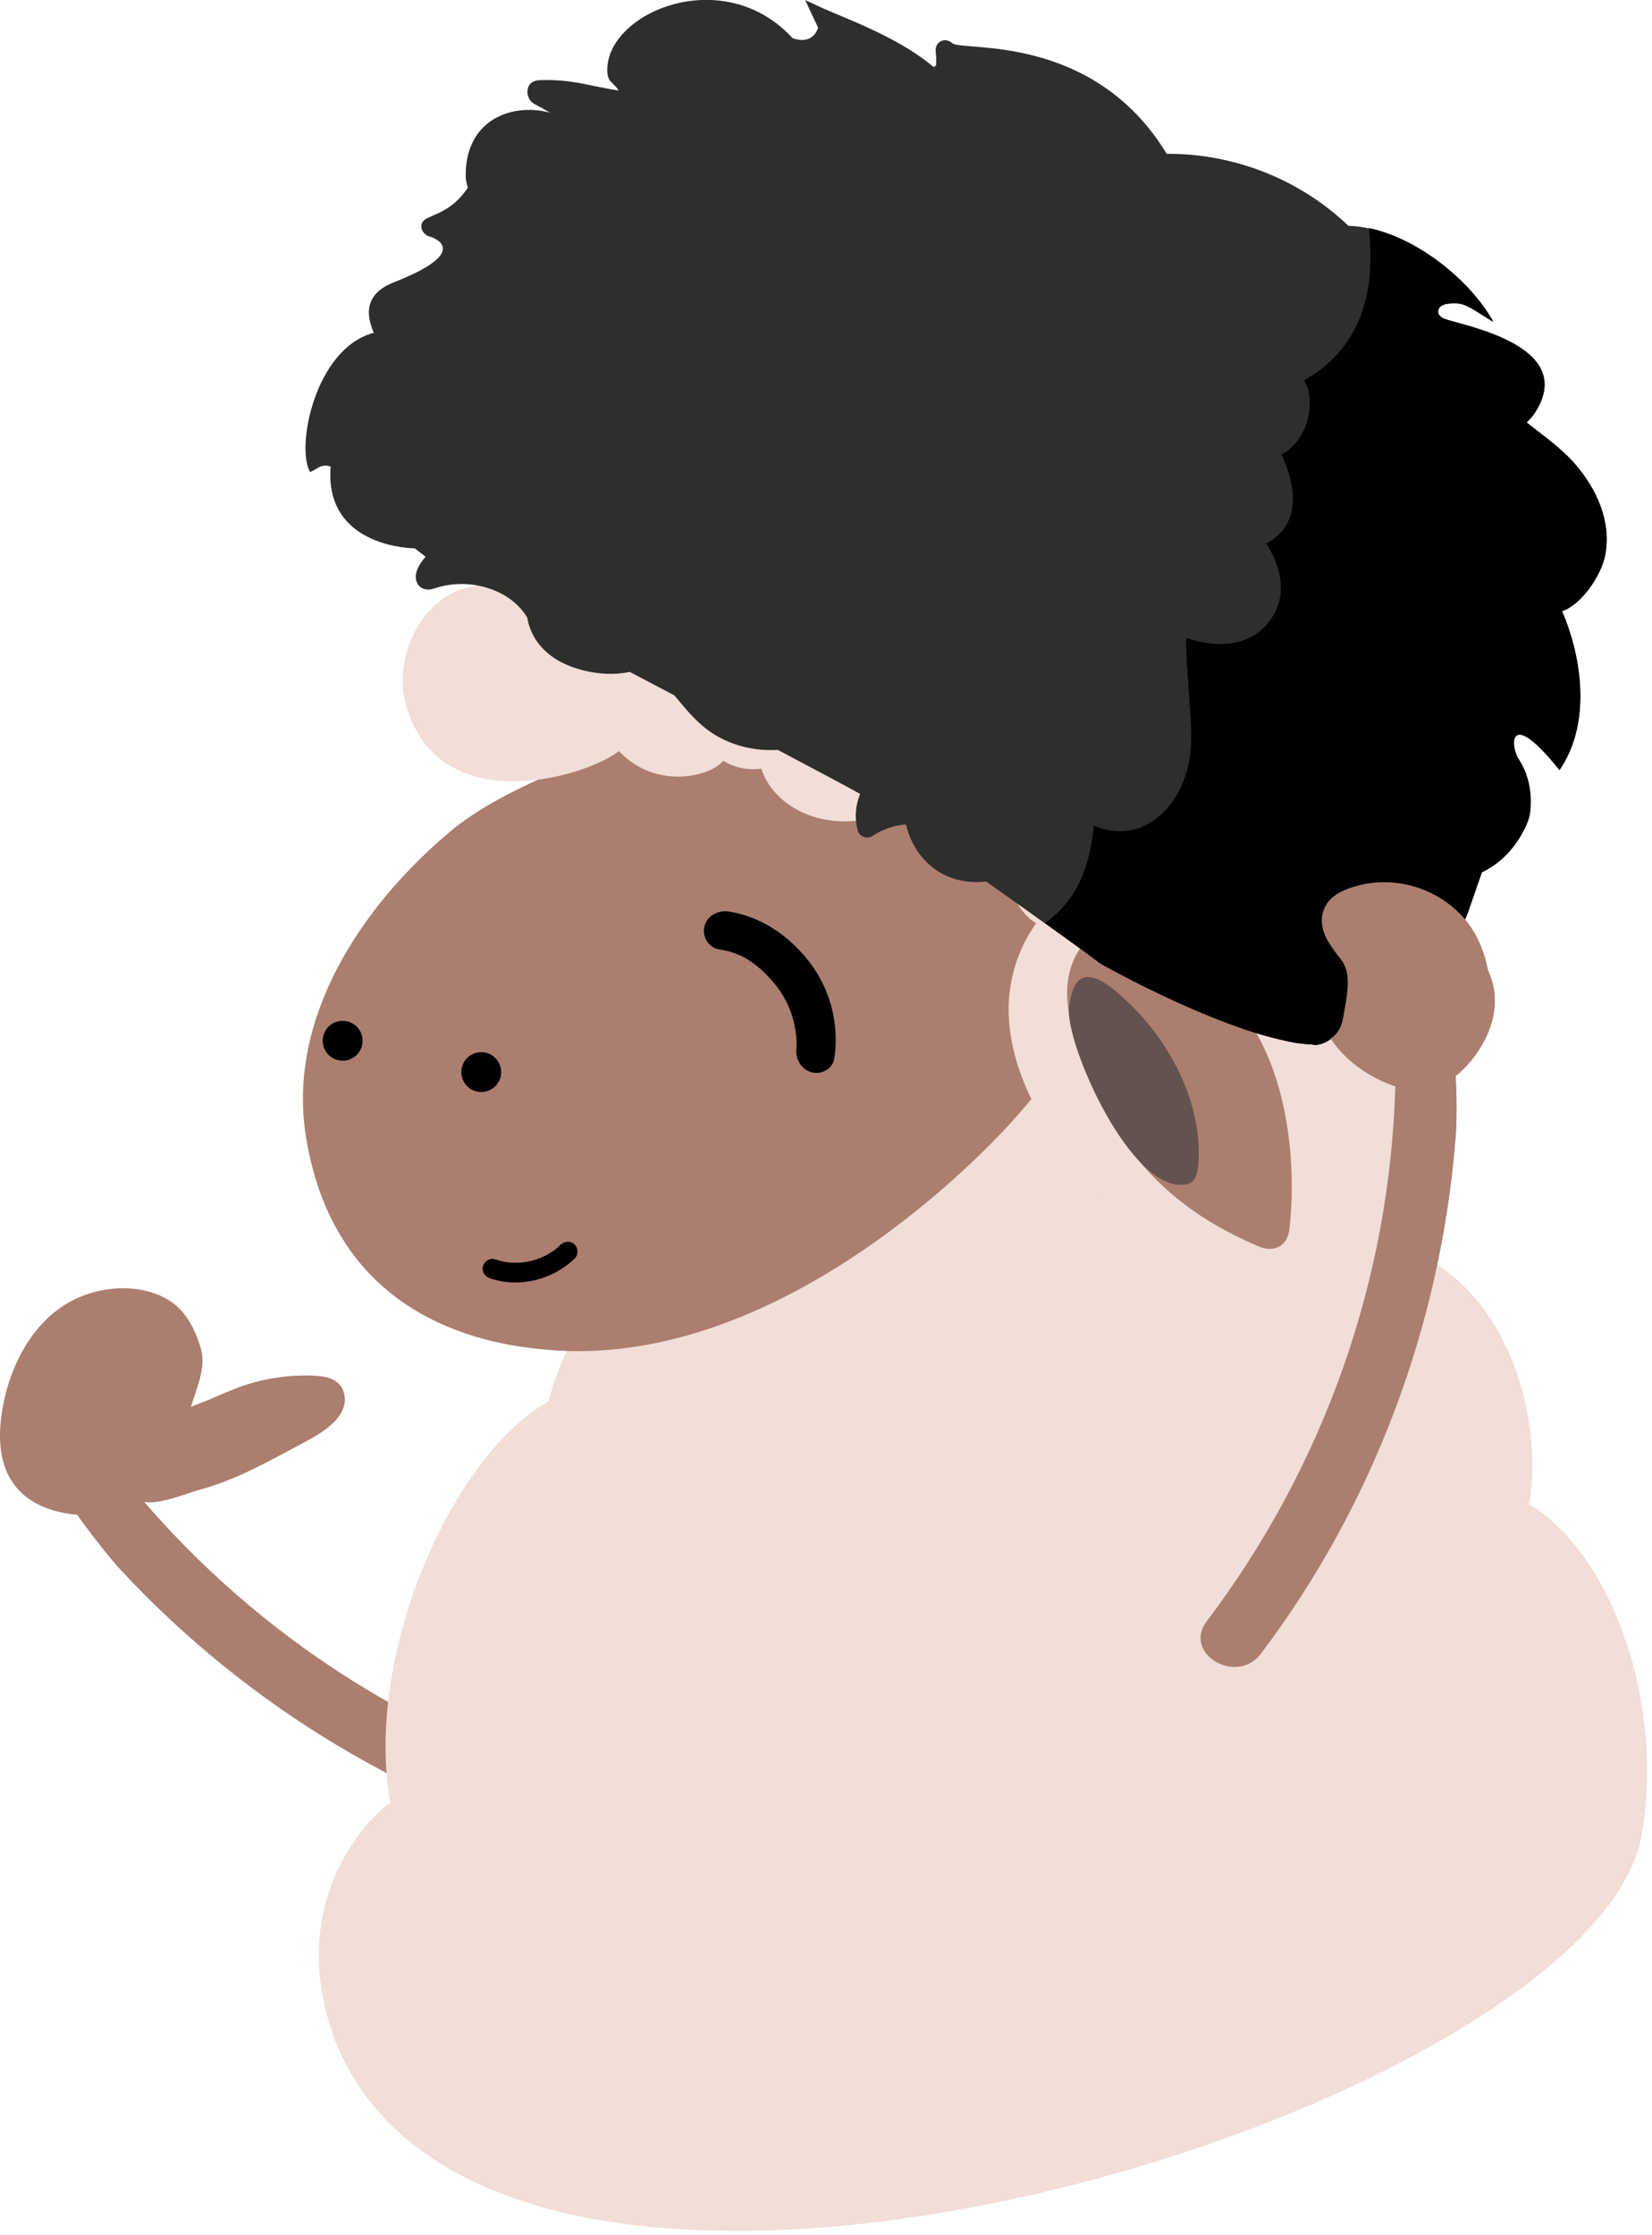 <?xml version="1.0" encoding="UTF-8"?> <svg xmlns="http://www.w3.org/2000/svg" width="332" height="449" viewBox="0 0 332 449" fill="none"><g clip-path="url(#clip0_11_461)"><path d="M123.3 360.29C85.71 350.49 52 329.31 27.04 299.44C27.03 299.08 30.69 294.92 29.92 285.55C31.82 284.31 34.06 281.63 34.47 277.29C34.87 272.71 31.45 270 27 269.96C24.35 269.89 21.97 271.01 19.83 272.49C19.81 271.29 19.79 269.96 19.64 268.64C19.35 265.76 14.04 267.14 11.13 266.11C9.81 265.65 15.97 268.56 14.62 268.86L11.13 297.86C13.13 298.36 13.75 303.63 15.01 303.61C18.22 308.25 23.35 314.54 24.45 315.6C49.84 342.82 82.68 362.69 118.83 372.15C126.67 374.19 131.15 362.31 123.3 360.29Z" fill="#AB7E6F"></path><path d="M329.73 369.67C334.74 344.09 324.85 312.88 307.32 302.17C309.91 287.34 304.91 264.18 288.28 253.69C293.14 237.59 284.79 217.1 272.53 213.44C273.28 196.61 253.89 172.35 229.16 170.92C216.41 170.19 189.26 221.99 178.3 224.71C169.65 226.85 160.08 231.53 154.3 238.48C153.24 239.76 152.39 241.16 151.67 242.61C150.75 242.69 149.83 242.84 148.89 243C148.67 243.33 148.36 243.6 147.89 243.71C130.67 247.79 116.4 259.25 110.15 281.58C91.6 291.8 73.09 331.41 78.41 362.16C73.18 365.76 56.68 383.56 67.88 411.3C102.56 491.25 317.68 424.3 329.73 369.67Z" fill="#F1DED6"></path><path d="M204.3 224.28C249.09 173.6 232.41 132.64 193.4 135.73C163.7 138.08 110.25 150.46 90.46 167.06C72.43 182.18 57.75 204.65 61.46 228.17C67.47 266.24 99.57 270.28 110.25 271.19C154 274.88 193.58 236.42 204.3 224.28Z" fill="#AB7E6F"></path><path d="M162.89 193.57C158.88 188.21 153.07 184.1 146.34 183.1C144.32 182.81 141.98 184.01 141.54 186.22C141.15 188.15 142.31 190.35 144.48 190.72C146.06 191.01 150.67 191.38 155.9 197.91C160.66 203.83 160.09 210.55 160.06 210.66C159.77 212.7 161.11 215.03 163.34 215.47C165.26 215.85 167.38 214.7 167.69 212.53C168.65 205.84 166.96 199.01 162.89 193.57Z" fill="#000001"></path><path d="M92.81 214.49C92.32 216.64 93.67 218.79 95.83 219.28C97.98 219.77 100.13 218.42 100.62 216.26C101.11 214.11 99.76 211.96 97.6 211.47C95.43 210.99 93.29 212.34 92.81 214.49Z" fill="#000001"></path><path d="M64.96 208.2C64.47 210.35 65.82 212.5 67.98 212.99C70.14 213.48 72.28 212.13 72.77 209.97C73.26 207.82 71.91 205.67 69.75 205.18C67.59 204.68 65.44 206.04 64.96 208.2Z" fill="#000001"></path><path d="M227.01 230.8C221.81 223 217.19 213.87 216.33 204.21C215.62 196.43 226.89 187.14 227.58 186.63C231.31 183.87 235.15 173.9 228.08 168.83C231.02 162.01 224.5 158.69 222.18 158.93C222.31 157.63 222.08 156.31 221.4 155.27C219.49 152.42 216.41 152.18 213.3 153.3C206.72 155.68 204.7 151.13 204.27 150.07C202.92 146.8 199.26 140.46 190.69 141.51C190.74 131.42 178.63 123.29 167.91 126.75C162.23 120.13 145.8 107.65 128.74 116.86C127.27 115.61 125.73 114.46 124.03 113.53C119.85 111.23 115.23 110.55 110.56 111.44C106.42 112.23 102.9 114.55 100.33 117.67C85.83 115.84 79.11 131.1 81.34 140.56C87.02 164.72 116.76 156.66 124.39 150.9C131.88 158.79 142.82 155.99 145.36 152.83C147.57 154.23 150.32 154.79 152.99 154.42C153.29 155.26 153.64 156.08 154.08 156.86C156.33 160.81 160.6 163.47 164.96 164.47C170.33 165.71 176.06 164.78 180.92 162.22C183.32 164.72 186.61 166.47 190.27 167.04C194.76 167.75 199.27 167.08 202.93 164.82C203.67 165.17 204.46 165.44 205.26 165.67C204.3 167.04 203.55 168.54 203 170.14C201.27 175.17 203 180.82 206.8 184.43C207.23 184.84 207.75 185.14 208.23 185.49C204.66 190.41 202.7 196.64 202.7 202.71C202.71 215.59 210.09 226.62 216.95 236.91C221.15 243.23 231.23 237.14 227.01 230.8Z" fill="#F1DED6"></path><path d="M259.14 246.89C260.41 235.7 259.32 219.87 252.82 208.16C234.37 174.96 213.43 183.74 214.5 200.73C215.19 211.76 221.69 222.85 224.76 227.6C233.75 241.5 245.92 247.34 252.87 250.37C255.9 251.7 258.73 250.48 259.14 246.89Z" fill="#AB7E6F"></path><path d="M240.81 233.96C241.81 222.14 235.3 208.24 224.03 198.96C216.38 192.65 215.32 199.01 214.85 202.36C213.89 209.21 227.41 240.41 238.61 237.88C240.31 237.48 240.67 235.54 240.81 233.96Z" fill="#64524E"></path><path d="M313.4 154.74C320.23 144.7 317.41 130.9 313.89 122.82C317.58 121.66 321.81 115.86 322.61 111.38C323.8 104.7 320.82 98.31 316.61 93.4C313.77 90.1 310.17 87.61 306.77 84.93C307.45 84.26 308.1 83.54 308.64 82.67C316.83 69.42 293.95 65.48 290.32 64.13C288.35 63.4 288.68 61.46 290.63 61.11C294.26 60.48 295.2 61.74 300.09 64.7C295.05 55.65 282.47 45.7 270.99 45.37C261.22 36.02 248 30.82 234.47 30.9C219.61 6.46 193.32 10.4 191.39 8.68C190.76 8.12 189.8 7.85 189.01 8.32C188.2 8.81 187.94 9.61 188.06 10.52C188.07 10.57 188.06 10.56 188.07 10.58C188.07 10.61 188.08 10.6 188.07 10.65C188.08 10.75 188.09 10.87 188.1 10.97C188.13 11.26 188.14 11.56 188.14 11.86C188.15 12.29 188.14 12.74 188.11 13.17C187.95 13.28 187.78 13.36 187.64 13.48C180.32 7.26 169.27 3.5 164.77 1.38C163.82 0.94 162.82 0.48 161.81 -1.75927e-05C162.65 1.86 163.53 3.7 164.42 5.55C164.38 5.63 163.51 9.15 159.28 7.67C145.26 -7.61 121.47 2.67 122.06 14.44C122.17 16.64 123.17 16.34 124.33 18.19C118.03 17.2 115.02 15.9 108.53 16.1C105.11 16.21 105.62 19.96 107.31 20.84C108.4 21.41 109.47 22.02 110.54 22.64C102.56 20.51 93.29 24.35 93.6 35.65C93.62 36.35 93.86 37.03 94.01 37.71C90.58 42.92 86.22 43.15 85.11 44.36C84.03 45.55 85.11 47.33 86.55 47.58C86.59 47.59 95.51 50.31 79.12 56.73C71.88 59.56 74.47 65.14 75.11 66.86C63.24 70 59.41 90.01 62.33 94.84C63.77 94.24 64.52 93.12 66.45 93.72C65.25 108.51 79.9 110.09 83.36 110.16C84.1 110.75 84.82 111.3 85.53 111.84C84.28 113.29 83.22 115.04 83.66 116.65C84.16 118.41 85.88 118.71 87.27 118.22C94.15 115.86 102.56 118.28 105.98 124.11C106.18 125.79 107.11 127.69 107.78 128.67C109.53 131.24 112.09 132.94 114.98 133.99C117.8 135.02 121.07 135.54 124.07 135.33C124.76 135.28 125.64 135.17 126.56 134.98C129.53 136.54 132.54 138.12 135.53 139.7C136.06 140.31 136.57 140.94 137.07 141.53C139.13 144.01 141.3 146.28 144.13 147.89C146.91 149.48 150.05 150.4 153.24 150.63C154.27 150.7 155.3 150.7 156.34 150.66C164.46 154.96 170.73 158.29 172.87 159.5C171.89 161.81 171.71 164.42 172.38 166.85C172.71 168.04 174.24 168.65 175.28 167.97C175.73 167.68 176.2 167.4 176.68 167.15C176.91 167.02 177.16 166.9 177.41 166.79C177.18 166.89 177.82 166.63 177.88 166.6C178.88 166.21 179.92 165.92 180.97 165.74C181.08 165.72 181.46 165.68 181.51 165.67C181.65 165.65 181.78 165.65 181.91 165.63C181.98 165.69 182.05 165.73 182.13 165.78C183 169.52 185.18 172.86 188.46 174.99C191.28 176.83 194.82 177.51 198.19 177.09C209.64 185.2 220.75 193.17 220.87 193.44C221.13 193.64 248.39 209 263.56 209.83C266.04 210.5 269.19 207.58 269.54 206.23C270.41 202.74 271.29 199.25 272.16 195.76C273.8 197.41 275.56 199 277.54 200.36C280.05 202.08 283.95 200.28 285.19 197.81C288.15 191.92 290.34 185.75 291.87 179.39C292.27 180.68 292.68 181.97 293.09 183.26C293.85 185.68 294.66 184.23 295.46 181.83C296.17 179.71 297.72 175.43 297.75 175.25C300.89 173.75 303.62 171.24 305.55 167.92C306.48 166.31 307.3 164.67 307.46 162.93C307.83 158.8 306.99 155.39 305.1 152.48C303.46 149.92 303.08 141.84 313.4 154.74Z" fill="#2E2E2C"></path><path d="M313.44 154.66C320.27 144.62 317.45 130.82 313.92 122.74C317.61 121.58 321.84 115.78 322.64 111.3C323.83 104.62 320.85 98.23 316.64 93.32C313.81 90.03 310.2 87.53 306.81 84.85C307.49 84.18 308.15 83.46 308.67 82.59C316.86 69.34 293.98 65.4 290.35 64.05C288.38 63.32 288.71 61.38 290.66 61.03C294.29 60.4 295.23 61.66 300.12 64.62C295.68 56.64 285.36 47.98 275.11 45.81C275.66 51.07 275.58 56.4 274.11 61.46C272.17 68.13 267.92 73.17 262.1 76.38C262.48 77.07 262.8 77.79 262.96 78.53C263.58 81.48 263.08 84.58 261.61 87.21C260.68 88.88 259.28 90.42 257.55 91.29C259.05 94.73 260.27 98.47 259.68 102.22C259.17 105.47 257.13 107.75 254.49 109.2C257.5 113.87 258.81 119.64 255.31 124.54C251.34 130.1 244.33 130.22 238.42 128.16C238.42 128.26 238.4 128.43 238.39 128.81C238.36 129.7 238.41 130.59 238.45 131.47C238.55 134.03 238.75 136.59 238.92 139.15C239.21 143.63 239.78 148.4 239 152.85C238.08 158.09 234.95 163.57 230.01 165.89C226.55 167.51 223.05 167.22 219.84 165.87C218.99 173.46 217.01 180.37 210.17 185.32C210.12 185.36 210.05 185.4 210 185.43C216.28 189.92 220.86 193.25 220.93 193.42C221.19 193.62 248.45 208.98 263.62 209.81C266.1 210.48 269.25 207.56 269.6 206.21C270.48 202.72 271.35 199.23 272.23 195.74C273.87 197.39 275.63 198.98 277.61 200.34C280.12 202.06 284.02 200.26 285.26 197.79C288.22 191.9 286.94 190.65 288.48 184.28C288.88 185.57 292.57 183.36 292.98 184.66C293.74 187.08 294.76 184.21 295.55 181.81C296.26 179.69 297.8 175.4 297.84 175.23C300.99 173.73 303.72 171.22 305.64 167.9C306.57 166.29 307.4 164.65 307.56 162.91C307.93 158.78 307.08 155.37 305.2 152.46C303.49 149.83 303.13 141.75 313.44 154.66Z" fill="#000001"></path><path d="M115.47 250C114.68 249.24 113.44 249.3 112.67 250.05C112.16 250.55 111.85 250.82 111.42 251.14C110.92 251.5 110.39 251.83 109.85 252.13C108.87 252.66 107.75 253.08 106.46 253.38C105.49 253.61 104.22 253.73 102.96 253.67C102.82 253.67 102.69 253.66 102.55 253.65C102.56 253.65 102.28 253.63 102.2 253.62C102.1 253.61 101.88 253.58 101.85 253.57C101.71 253.55 101.58 253.52 101.44 253.5C100.76 253.37 100.09 253.19 99.44 252.97C98.43 252.63 97.29 253.45 97.05 254.43C96.78 255.54 97.49 256.48 98.5 256.82C104.36 258.8 111.13 257.11 115.52 252.79C116.28 252.05 116.23 250.73 115.47 250Z" fill="#000001"></path><path d="M22.73 304.13C22.73 304.13 -5.14 308.85 0.84 281.26C2.69 272.71 7.67 264.09 16.03 260.56C21.59 258.22 28.73 257.99 34 261.25C37.38 263.35 39.29 267.19 40.36 270.9C41.49 274.82 39.47 278.89 38.36 282.66C39.51 282.06 40.76 281.75 41.93 281.22C43.71 280.42 45.51 279.66 47.33 278.95C52.52 276.94 58.01 276.08 63.57 276.39C65.96 276.53 68.57 277.23 69.18 280.09C70.21 284.97 64.02 288.23 60.76 289.97C54.01 293.55 47.56 297.28 40.11 299.28C37.61 299.95 30.51 302.96 28.14 301.35" fill="#AB7E6F"></path><path d="M242.52 325.69C265.97 294.71 279.32 257.21 280.41 218.3C280.19 218.01 272.38 216.17 267.18 208.33C264.92 208.54 263.86 208.66 260.86 205.5C257.71 202.15 258.72 197.91 262.19 195.12C264.22 193.42 266.79 192.83 269.39 192.67C268.66 191.71 267.86 190.66 267.16 189.53C265.6 187.09 264.96 184.25 266.6 181.64C267.91 179.59 270.36 178.63 272.59 177.99C280.71 175.75 289.68 178.6 294.94 185.33C297.12 188.2 298.4 191.47 299.05 194.9C303.49 204.52 296.09 213.47 292.55 216.16C292.9 221.79 292.68 227.85 292.47 229.37C289.39 266.47 275.92 302.41 253.4 332.22C248.48 338.69 237.61 332.15 242.52 325.69Z" fill="#AB7E6F"></path><path d="M261.16 188.79C260.99 188.67 260.84 188.51 260.73 188.32C260.55 188.01 260.49 187.62 260.2 187.41C259.97 187.25 259.67 187.25 259.39 187.27C257.26 187.48 255.33 188.78 254.07 190.52C251.78 193.69 251.41 198.29 252.16 202.03C252.52 203.84 253.31 205.61 254.62 206.91C256.52 208.8 259.31 209.5 261.98 209.71C265.85 210.01 269.19 208.74 269.9 204.59C270.36 201.88 271.13 198.61 270.76 195.86C270.59 194.6 270.06 193.36 269.22 192.41C267.72 190.73 265.48 189.68 263.25 189.35C262.52 189.26 261.71 189.18 261.16 188.79Z" fill="#000001"></path></g><defs><clipPath id="clip0_11_461"><rect width="331.04" height="448.19" fill="white"></rect></clipPath></defs></svg> 